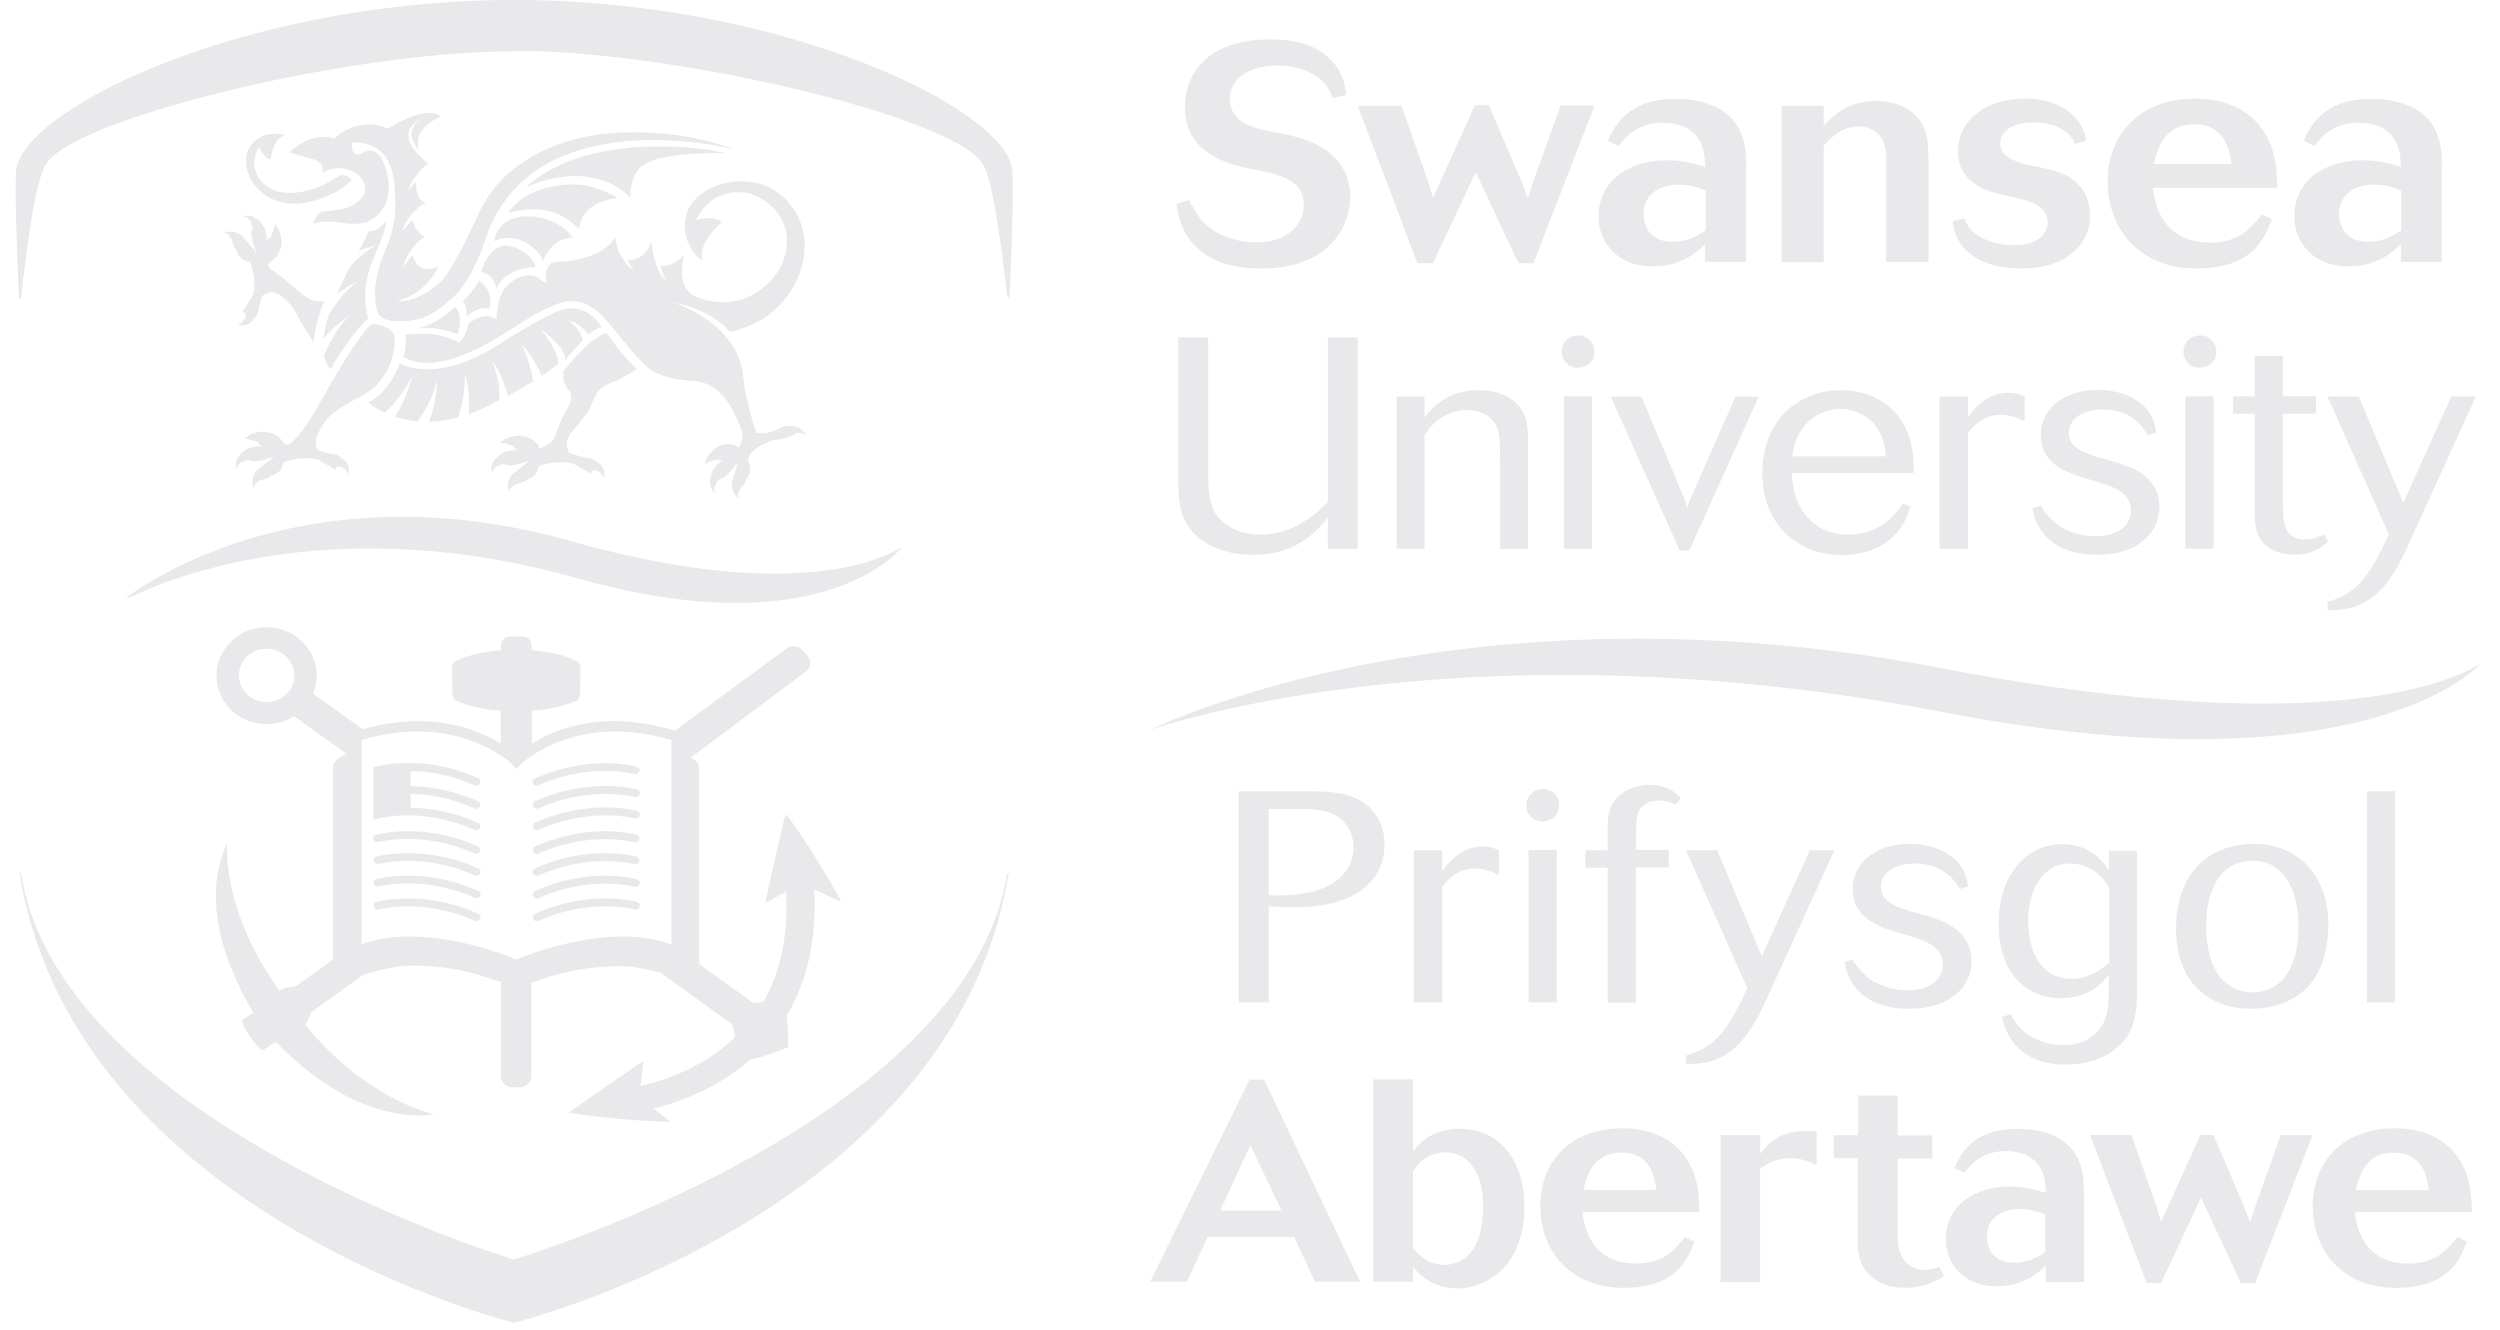 <?xml version="1.0" encoding="UTF-8"?>
<svg xmlns="http://www.w3.org/2000/svg" fill="none" viewBox="0 0 109 58">
  <g clip-path="url(#a)">
    <path fill="#E9E9EB" d="M36.68 39.321c-.692-1.35-2.053-3.39-2.4-3.818l-.07.162c-.013.023-.634 2.641-.837 3.703.168-.081.442-.231.68-.37l.216-.115.012.15c.071 1.788-.251 3.345-.991 4.625l-.012.023a4.516 4.516 0 0 1-.418.058l-2.375-1.707v-8.536a.447.447 0 0 0-.12-.288 1.38 1.38 0 0 0-.239-.184l5.002-3.738a.476.476 0 0 0 .072-.703l-.215-.243a.515.515 0 0 0-.68-.069l-4.883 3.587c-.49-.15-1.504-.415-2.614-.415-1.373 0-2.579.335-3.618.98v-1.441a5.706 5.706 0 0 0 1.91-.415.304.304 0 0 0 .191-.289l.024-1.142a.332.332 0 0 0-.167-.3c-.274-.15-.895-.403-1.97-.484v-.22a.39.39 0 0 0-.393-.38h-.55a.39.39 0 0 0-.394.38v.22c-1.062.08-1.695.334-1.97.484a.332.332 0 0 0-.166.3l.023 1.142c0 .127.084.242.191.289.717.288 1.421.392 1.91.415v1.442c-1.038-.646-2.244-.98-3.617-.98-.967 0-1.862.195-2.4.345l-2.16-1.545a2.14 2.14 0 0 0 .155-.785c0-1.165-.979-2.11-2.184-2.11-1.206 0-2.185.945-2.185 2.11s.979 2.111 2.185 2.111c.441 0 .847-.127 1.193-.346l2.304 1.65c-.214.08-.37.207-.477.3a.393.393 0 0 0-.12.288v8.374l-1.647 1.176c-.263.012-.525.07-.692.185-1.313-1.834-2.364-4.199-2.28-6.448-1.11 2.388-.156 5.237 1.146 7.405l-.478.312c-.06.046.048.3.239.588l.203.288c.19.289.406.485.465.439l.55-.358c1.754 1.823 4.261 3.484 6.912 3.172-2.269-.634-4.215-2.168-5.647-3.933.131-.104.19-.346.274-.53l2.269-1.627c.656-.208 1.456-.404 2.137-.404 1.062 0 2.077.15 2.912.415 0 0 .012.012.036.012l.92.288v4.095c0 .277.226.496.513.496h.298c.287 0 .514-.22.514-.496V42.84l.919-.288a.054.054 0 0 0 .036-.012c.835-.253 1.85-.415 2.912-.415.55 0 1.194.127 1.767.289l3.14 2.26c.048.185.084.37.107.554-1.313 1.246-2.889 1.823-3.987 2.088l-.131.034.012-.138c.024-.185.035-.37.06-.53.023-.15.035-.312.047-.416-.907.588-3.08 2.123-3.092 2.134l-.131.115c.573.116 2.913.381 4.405.393-.167-.127-.394-.312-.585-.462l-.143-.115.179-.046c1.11-.3 2.674-.9 4.023-2.076.692-.15 1.66-.554 1.66-.554s0-.75-.06-1.384c.883-1.477 1.289-3.276 1.205-5.34l-.012-.162.156.08c.262.127.74.346 1.026.473Zm-25.057-8.708c-.669 0-1.206-.52-1.206-1.165 0-.646.537-1.165 1.206-1.165.668 0 1.205.519 1.205 1.165.012.646-.537 1.165-1.205 1.165Zm17.632 10.565c-.597-.23-1.301-.346-2.09-.346-1.814 0-3.616.6-4.369.889-.13.057-.382.15-.286.115 0 0-.06-.023-.275-.115-.752-.289-2.566-.889-4.38-.889-.789 0-1.493.116-2.09.346v-8.904a8.26 8.26 0 0 1 2.471-.38c1.528 0 2.973.507 4.047 1.372l.239.265.239-.265c1.074-.865 2.518-1.373 4.047-1.373 1.17 0 2.113.265 2.47.38v8.905h-.023Zm-6.029-7.151a.159.159 0 0 0 .012.127l.012.023c.024.046.084.08.143.08.024 0 .048 0 .072-.01a7.207 7.207 0 0 1 2.913-.635c.442 0 .883.046 1.301.138h.036a.164.164 0 0 0 .155-.115l.012-.023a.13.13 0 0 0-.024-.116.185.185 0 0 0-.095-.069 6.239 6.239 0 0 0-1.397-.15 7.528 7.528 0 0 0-3.044.67c-.048 0-.084.034-.096.08Zm.036 1.153c.024.047.084.081.143.081.024 0 .048 0 .072-.011a7.154 7.154 0 0 1 2.913-.635c.441 0 .883.046 1.301.139h.036a.164.164 0 0 0 .155-.116l.012-.023c.012-.046 0-.08-.024-.127a.174.174 0 0 0-.107-.069 6.233 6.233 0 0 0-1.397-.15 7.528 7.528 0 0 0-3.044.67.207.207 0 0 0-.084.092.162.162 0 0 0 .012.126l.012.023Zm4.5.173a6.233 6.233 0 0 0-1.396-.15 7.528 7.528 0 0 0-3.044.67.207.207 0 0 0-.084.092.158.158 0 0 0 .012.127l.012.023c.024.046.084.08.143.08.024 0 .048 0 .072-.011a7.209 7.209 0 0 1 2.913-.634c.441 0 .883.046 1.301.138h.036a.164.164 0 0 0 .155-.115l.012-.023c.012-.047 0-.081-.012-.116a.312.312 0 0 0-.12-.08Zm-4.512 1.8c.024.046.084.08.143.08.024 0 .048 0 .072-.01a7.152 7.152 0 0 1 2.913-.635c.442 0 .883.046 1.301.138h.036a.164.164 0 0 0 .155-.115l.012-.023c.012-.047 0-.081-.024-.127a.185.185 0 0 0-.095-.07 6.239 6.239 0 0 0-1.397-.15 7.528 7.528 0 0 0-3.044.67.207.207 0 0 0-.084.092.132.132 0 0 0 .012.115v.035Zm4.5.196a6.24 6.24 0 0 0-1.396-.15 7.527 7.527 0 0 0-3.044.669.208.208 0 0 0-.084.092.158.158 0 0 0 .012.127l.012.023c.024.046.084.081.143.081.024 0 .048 0 .072-.012a7.152 7.152 0 0 1 2.913-.634c.442 0 .883.046 1.301.138h.036a.164.164 0 0 0 .155-.115l.012-.023a.13.13 0 0 0-.024-.115.151.151 0 0 0-.107-.081Zm.013.98a6.239 6.239 0 0 0-1.397-.15 7.528 7.528 0 0 0-3.044.67.207.207 0 0 0-.084.092.162.162 0 0 0 .012.127l.012.023c.024.046.084.08.143.08.024 0 .048 0 .072-.011a7.207 7.207 0 0 1 2.913-.634c.441 0 .883.046 1.301.138h.036a.164.164 0 0 0 .155-.116l.012-.023a.13.13 0 0 0-.024-.115.22.22 0 0 0-.107-.08Zm0 .992a6.239 6.239 0 0 0-1.397-.15 7.528 7.528 0 0 0-3.044.67.207.207 0 0 0-.084.092c-.012.046-.012.08.024.15.024.046.084.08.143.08.024 0 .048 0 .072-.011a7.207 7.207 0 0 1 2.913-.635c.441 0 .883.047 1.301.139h.036a.164.164 0 0 0 .155-.115l.012-.024a.156.156 0 0 0-.024-.126.283.283 0 0 0-.107-.07Zm-6.912-2.41a7.335 7.335 0 0 0-3.045-.67c-.477 0-.943.047-1.396.15a.174.174 0 0 0-.108.07c-.024.034-.024.08-.024.115l.012.023c.024.07.084.116.155.116h.036c.418-.093.86-.139 1.301-.139 1.385 0 2.495.45 2.913.635a.155.155 0 0 0 .072.011c.06 0 .107-.035.143-.08l.012-.024c.024-.034.024-.08.012-.127a.27.27 0 0 0-.083-.08Zm0 .957a7.388 7.388 0 0 0-3.045-.669c-.477 0-.943.046-1.396.15a.175.175 0 0 0-.108.07.132.132 0 0 0-.012.114l.012.024c.024.069.084.115.155.115h.036a6.07 6.07 0 0 1 1.302-.139c1.384 0 2.494.45 2.912.635.024.011.048.011.072.011.06 0 .107-.034.143-.08l.012-.023c.024-.035.024-.081.012-.127-.024-.035-.06-.058-.095-.081Zm0 .98a7.388 7.388 0 0 0-3.045-.669c-.477 0-.943.047-1.396.15-.048.012-.084.035-.096.07-.024.034-.024.08-.024.115l.012.023c.024.07.084.115.155.115h.036a5.996 5.996 0 0 1 1.302-.138c1.372 0 2.494.45 2.912.634a.155.155 0 0 0 .072.012c.06 0 .107-.035.143-.08l.012-.024a.132.132 0 0 0 .012-.115.359.359 0 0 0-.095-.093Zm0 .992a7.388 7.388 0 0 0-3.045-.669c-.477 0-.943.047-1.396.15a.185.185 0 0 0-.096.07c-.024.034-.024.08-.024.126l.012.023c.024.07.084.116.155.116h.036a5.996 5.996 0 0 1 1.302-.139c1.372 0 2.494.45 2.912.635a.155.155 0 0 0 .072.011c.06 0 .107-.034.143-.08l.012-.023c.024-.035.024-.081.012-.127a.359.359 0 0 0-.095-.093Zm-4.047-4.21a5.51 5.51 0 0 1 .979-.08c1.372 0 2.494.45 2.912.634a.155.155 0 0 0 .072.012c.06 0 .107-.035.143-.081l.012-.023a.132.132 0 0 0 .012-.116.134.134 0 0 0-.083-.092 7.522 7.522 0 0 0-2.95-.669v-.6a7.268 7.268 0 0 1 2.794.635.155.155 0 0 0 .072.011c.06 0 .107-.034.143-.08l.012-.024c.024-.034.024-.08.012-.126a.133.133 0 0 0-.083-.093 7.9 7.9 0 0 0-2.95-.669v-.657a7.268 7.268 0 0 1 2.794.634.155.155 0 0 0 .072.012c.06 0 .107-.035.143-.081l.012-.023c.024-.035.024-.08.012-.127-.012-.046-.048-.07-.083-.092a7.388 7.388 0 0 0-3.045-.67c-.477 0-.943.047-1.396.15l-.132.058v2.261l.526-.104Zm9.657-21.108c-.692.138-1.707 1.43-1.886 1.661-.048.38.012.542.215.819.215.288.096.565-.107.9a8.783 8.783 0 0 0-.538 1.257 1.511 1.511 0 0 1-.62.404c-.048-.023-.06-.15-.06-.15-.334-.473-.943-.416-.943-.416-.657.104-.68.312-.68.312.143-.012.56.15.56.15 0 .092.18.184.18.184-.394-.069-.729.15-.729.15-.609.404-.394.854-.394.854 0-.346.526-.427.526-.427.227.208 1.122-.15 1.122-.15l-.788.623c-.299.38-.12.761-.12.761.012-.277.406-.38.406-.38.263-.023.359-.162.359-.162.489-.104.525-.577.525-.577.74-.3 1.48-.138 1.48-.138.454.254.776.45.776.45l.084-.127c.334-.07.501.323.501.323.12-.53-.31-.704-.31-.704-.18-.196-.502-.184-.502-.184l-.549-.15c0-.012-.167-.058-.167-.07-.048-.126-.12-.288-.096-.426.036-.15.084-.265.144-.37.286-.368.716-.818.86-1.118.154-.312.262-.808.668-1.015.167-.08.382-.162.573-.242 0 0 .012 0 .024-.012.095-.046.19-.092.25-.138.335-.173.55-.323.55-.323a8.805 8.805 0 0 1-1.314-1.569Zm-1.659-.554c.501.127.788.543.836.623.203-.161.417-.288.608-.334 0 0-.537-.877-1.408-.808h-.048c-.442.035-1.241.439-3.056 1.58-2.805 1.777-4.298.808-4.298.808-.525 1.373-1.384 1.707-1.384 1.707s.25.23.728.45l.036-.035c.155-.138.346-.346.525-.576.083-.116.167-.231.25-.335.072-.115.144-.22.191-.311.048-.093.096-.173.12-.231a.543.543 0 0 1 .048-.092s-.012.034-.024.092c-.012.058-.036.15-.06.254-.024.103-.072.23-.12.357-.047.127-.107.266-.166.404-.108.242-.251.461-.359.646.287.092.621.173.991.196.012-.011.024-.035.036-.046.12-.173.275-.404.406-.658l.18-.38c.047-.127.095-.242.118-.346.036-.104.06-.185.072-.254a.826.826 0 0 1 .024-.092v.104c0 .057 0 .15-.012.265-.012.104-.024.23-.048.369-.024.138-.047.277-.083.427-.06.23-.132.45-.203.634.382-.011.811-.07 1.265-.184.012-.024.012-.035.024-.07.072-.196.143-.461.191-.738.024-.138.048-.277.06-.415.012-.127.024-.254.024-.358v-.357s.012.034.024.092c.023.058.047.15.06.254.023.104.047.23.059.369.024.138.036.277.036.427.012.219.012.45 0 .646.298-.104.62-.243.955-.416.131-.069.262-.138.382-.196 0-.184-.012-.392-.036-.611a2.198 2.198 0 0 0-.072-.404 2.614 2.614 0 0 0-.095-.357c-.036-.104-.06-.185-.084-.243-.024-.057-.036-.092-.036-.092s.024.035.06.08c.036.059.084.128.143.232.06.092.12.207.168.334.06.127.119.265.167.404.06.161.107.323.155.473.394-.22.764-.427 1.086-.635a4.328 4.328 0 0 0-.143-.68c-.036-.127-.084-.254-.12-.37a15.3 15.3 0 0 0-.13-.31c-.049-.093-.084-.174-.108-.22-.024-.058-.048-.08-.048-.08s.024.022.06.069c.036.046.095.103.167.184.072.08.143.173.215.288.071.104.155.231.215.346.107.185.19.37.274.543.203-.139.382-.266.537-.393l.168-.126s.023-.197-.048-.37a3.093 3.093 0 0 0-.132-.288c-.06-.115-.13-.23-.19-.346-.072-.104-.132-.208-.192-.288-.06-.081-.119-.15-.155-.196a.715.715 0 0 0-.06-.07s.024.024.072.058a4.582 4.582 0 0 1 .466.404c.095.092.19.196.286.3.012.011.024.034.036.046 0 0 .25.3.239.588 0 0 .346-.461.764-.865-.132-.6-.68-.888-.609-.877Zm-12.296-5.11c.943.15 2.292-.426 2.83-1.014-.084-.162-.347-.22-.502-.208-.716.519-2.245 1.176-3.235.461 0 0-.92-.657-.299-1.718 0 0 .18.542.502.576 0 0 .071-.888.62-1.06 0 0-.764-.278-1.373.31-.74.727-.19 2.4 1.457 2.654Zm5.718 5.468c.872-.139 1.731.254 1.731.254.275-.923-.12-1.2-.12-1.2-.81.784-1.61.946-1.61.946Zm3.128-.854s.203-.83-.466-1.222c0 0-.358.588-.716.876 0 0 .263.346.155.67.012 0 .573-.497 1.027-.324Zm2.316-2.041s.286-1.061 1.313-1.061c0 0-.573-.912-1.946-.935-1.385-.023-1.48 1.05-1.48 1.05v.035c0-.012.8-.439 1.623.23 0 .012.442.3.49.68Zm-8.297 1.015c-.084.069-.167.161-.263.254a2.363 2.363 0 0 0-.274.311c-.18.22-.334.45-.442.623a.46.46 0 0 0-.06.104c0 .011-.012.023-.012.034-.107.335-.178.68-.214.992.071-.092.155-.173.238-.265l.31-.3c.108-.092.204-.173.3-.23.083-.07.166-.116.214-.15.048-.035.084-.058.084-.058l-.072.069c-.048.046-.107.104-.179.196-.072.08-.143.173-.227.288-.083.104-.155.22-.227.346a4.527 4.527 0 0 0-.346.681.934.934 0 0 0-.072.184c.048.22.144.416.299.566 0-.012.048-.104.131-.243.18-.31.382-.61.597-.9.322-.472.764-.98.908-1.049 0 0-.31-.957-.012-1.938.13-.623.716-1.638.787-2.318-.19.23-.346.392-.787.45l-.084.23-.334.623c.167-.069.334-.127.465-.161.072-.023.143-.035.191-.046.048-.012.072-.012.072-.012s-.024.012-.06.035a1.666 1.666 0 0 1-.167.092 3.45 3.45 0 0 0-.454.346 3.733 3.733 0 0 0-.382.392c-.011.023-.023.035-.035.046-.048.093-.108.185-.156.3-.095.173-.19.37-.286.588-.048.104-.096.197-.131.3a5.65 5.65 0 0 1 .322-.23c.12-.081.227-.139.322-.196.096-.058.18-.093.239-.116.06-.023.095-.046.095-.046s-.023.023-.083.058a.937.937 0 0 0-.215.15Zm12.117-3.818c-.012-.53.12-1.142.561-1.43.967-.635 3.593-.508 3.593-.508-.549-.208-5.945-1.061-8.726 1.488 0 0 2.555-1.292 4.393.277.06.034.12.127.18.173Zm-.55 0s-.668-.404-1.432-.542c-.955-.173-2.674.127-3.342 1.2 1.719-.474 2.59.207 3.08.703.131-1.2 1.444-1.315 1.695-1.361Zm-5.3 3.968c.454-.992 1.708-.946 1.708-.946 0-.185-.358-.75-1.134-.923-.86-.196-1.242 1.13-1.242 1.13.609.104.669.739.669.739Zm-5.384 1.545c-.179.046-.322.277-.322.277-.49.623-.8 1.107-1.265 1.903-.585.912-1.158 2.238-1.91 2.93-.072.058-.096.104-.203.139-.108.034-.239-.15-.239-.15-.334-.473-.943-.416-.943-.416-.657.104-.68.312-.68.312.143-.012.572.15.572.15 0 .092.18.184.18.184-.395-.069-.729.15-.729.15-.609.404-.394.854-.394.854 0-.346.526-.427.526-.427.226.208 1.122-.15 1.122-.15l-.788.623c-.299.38-.12.761-.12.761.012-.277.406-.38.406-.38.263-.023.358-.162.358-.162.49-.104.526-.577.526-.577.74-.3 1.48-.138 1.48-.138.454.254.776.45.776.45l.084-.127c.334-.07.501.323.501.323.12-.53-.31-.704-.31-.704-.18-.196-.502-.184-.502-.184l-.501-.139a1.712 1.712 0 0 1-.108-.207c-.06-.427.263-.83.478-1.165.656-.692 1.683-.97 2.16-1.477.43-.461.848-1.188.789-2.11-.036-.393-.765-.589-.944-.543Zm-5.36-2.722c.31.715.144 1.43.144 1.43-.263.439-.466.75-.466.75l.131.081c.072.323-.334.485-.334.485.55.115.728-.3.728-.3.203-.174.191-.485.191-.485l.144-.484c.06-.035.13-.07.214-.104.275-.139.502.023.669.161.06.058.131.116.191.173.37.323.525.82.788 1.2l.382.6c.024-.358.107-.761.227-1.154.071-.207.143-.427.226-.634h-.37c-.441-.115-.8-.508-1.217-.854a9.69 9.69 0 0 0-.693-.519c-.071-.046-.107-.057-.155-.161-.036-.104.155-.23.155-.23.49-.324.43-.912.43-.912-.107-.635-.322-.658-.322-.658.012.139-.155.554-.155.554-.096 0-.191.162-.191.162.071-.381-.156-.704-.156-.704-.417-.588-.871-.38-.871-.38.358 0 .442.507.442.507-.215.219.155 1.084.155 1.084l-.645-.761c-.394-.289-.788-.116-.788-.116.287.012.394.393.394.393.024.253.167.346.167.346.084.496.585.53.585.53Zm8.787 1.604c.692-.554 1.265-1.904 1.432-2.446 1.982-6.355 10.888-4.072 10.888-4.072-2.746-1.026-5.504-.68-5.504-.68s-4.118.196-5.623 3.483c-.907 1.961-1.36 2.642-1.551 2.861-1.051 1.073-2.03.969-2.03.969a2.848 2.848 0 0 0 1.66-1.211s.13-.208.143-.277c-.084.011-.323.08-.43.08-.322.012-.597-.242-.669-.6-.238.243-.405.52-.405.52.035-.335.286-.704.477-.923.048-.058.096-.127.155-.173.024-.023.036-.046.036-.046.131-.104.25-.185.25-.185s-.477-.265-.5-.75c-.263.231-.466.52-.466.52.06-.37.394-.75.597-.946.167-.22.441-.288.441-.288s-.501-.104-.43-.946c-.202.207-.346.403-.346.403.048-.3.287-.61.478-.819.155-.253.406-.346.406-.346-.048-.034-.096-.069-.132-.115-.047-.046-.119-.092-.179-.161a2.743 2.743 0 0 1-.298-.323 1.432 1.432 0 0 1-.239-.439.93.93 0 0 1-.036-.253c0-.093.036-.173.072-.243a.557.557 0 0 1 .143-.184c.048-.058.108-.092.155-.139.108-.069.203-.115.275-.15.072-.034.107-.046.107-.046s-.035.023-.107.058c-.06.035-.107.058-.203.138a.538.538 0 0 0-.143.139c-.048.046-.084.115-.12.184a.722.722 0 0 0-.047.22c0 .08.012.15.047.23.084.196.156.358.287.496-.06-.161-.06-.3-.036-.496.06-.6.967-.98.967-.98s-.107-.127-.334-.15c0 0-.633-.162-1.97.68-.668-.369-1.671-.196-2.328.427 0 0-.86-.392-1.958.6l1.087.311c.322.162.382.208.37.589.49-.3.92-.243 1.29-.081.214.104.68.404.524 1.003-.047.081-.107.162-.167.231-.43.45-1.11.473-1.647.53-.18.024-.358.358-.442.531l.155-.034c.836-.231 1.48.242 2.304-.081.657-.38.86-.82.86-1.592-.096-1.142-.525-1.43-.692-1.476-.347-.081-.562.265-.753.15-.226-.139-.143-.485-.143-.485.227-.092.68.046.86.116.238.115.871.415.979 1.73.047.403.035.703.035 1.188-.13 1.43-.752 1.845-.883 3.391.024.877.107 1.027.298 1.177.347.265 1.469.196 1.982-.07.394-.184.752-.45 1.05-.75Zm14.755 5.56c-.25-.07-.502.126-.502.126l-.513.185c-.024.023-.394-.035-.43-.012-.095-.22-.19-.53-.334-1.107-.024-.081-.036-.173-.06-.265l-.119-.485-.107-.888s-.012-.023-.024-.058c-.155-.703-.442-1.05-.466-1.084-.8-1.246-2.495-1.8-2.507-1.8.072.012 1.552.243 2.46 1.28a4.696 4.696 0 0 0 1.23-.46c1.754-.946 2.769-3.438 1.348-5.156-1.397-1.684-4.214-.923-4.512.61-.251 1.247.728 1.904.728 1.904-.239-.796.835-1.672.835-1.672-.298-.358-1.122-.093-1.122-.093.836-1.672 2.4-1.153 2.4-1.153 2.387.888 1.862 3.772-.323 4.568-.716.253-1.444.161-2.089-.081-.943-.462-.49-1.834-.49-1.834s-.453.53-1.026.484c.048.312.227.658.227.658-.322-.242-.477-.888-.477-.888-.156-.358-.132-.958-.191-.773-.084.265-.31.703-.98.761h-.023c.12.242.286.45.286.45-.239-.116-.442-.404-.549-.6-.215-.288-.287-.865-.287-.865-.477.865-1.862 1.05-2.399 1.084-.812-.092-.597.946-.597.946-.286-.15-.358-.346-.728-.357-.167-.012-.513.08-.657.196-.418.242-.752.657-.788 1.741-.405-.311-.811-.127-1.217.162 0 0-.108.565-.418.83-.513-.265-1.075-.369-1.206-.369 0 0-.465-.057-1.146.023 0 0 .096.53-.083.958 1.038.669 2.686-.035 3.593-.531 1.039-.554 2.017-1.35 3.104-1.753.549-.242 1.134-.139 1.587.173.669.45 1.421 1.695 2.22 2.434.049.046.526.669 2.174.738 0 0 .871-.012 1.516.98.024.046.06.093.095.15a5.34 5.34 0 0 1 .513 1.2 1.843 1.843 0 0 1-.071.369c-.024.07-.048.115-.072.161-.012.104-.155-.046-.155-.046-.525-.207-.967.173-.967.173-.454.45-.358.623-.358.623.107-.092.525-.196.525-.196.06.08.24.058.24.058-.347.161-.49.53-.49.53-.251.67.167.912.167.912-.191-.289.167-.646.167-.646.298.034.8-.75.8-.75l-.263.946a.812.812 0 0 0 .334.692c-.155-.242.108-.542.108-.542.19-.173.19-.335.19-.335.323-.346.084-.761.084-.761-.047-.577 1.075-.934 1.075-.934.501-.047.86-.208.86-.208.226-.242.584-.012.584-.012-.262-.484-.704-.392-.704-.392Zm4.87 5.294-.047.011c-.55.346-4.441 2.503-14.338-.288-12.057-3.415-19.41 2.457-19.41 2.457l.095.023c1.086-.542 8.464-4.003 19.578-.865 10.744 3.033 14.123-1.338 14.123-1.338ZM22.404 57.673s19.22-4.74 21.583-19.667l-.083.104c-1.731 10.866-21.5 16.806-21.5 16.806h.011S2.645 48.976.926 38.11l-.083-.104c2.351 14.915 21.571 19.667 21.56 19.667Zm0-55.458c7.294 0 19.327 2.964 20.437 4.936.537.808.98 5.03 1.075 5.78l.095.126s.203-4.29.132-5.594C43.974 4.787 34.162 0 22.402 0h.024C10.668 0 .855 4.787.7 7.486.628 8.789.831 13.08.831 13.08l.095-.127c.084-.75.525-4.971 1.075-5.778 1.098-1.973 13.143-4.937 20.437-4.937m85.75 26.656s-4.787 5.744-23.53 2.146c-21.022-4.038-34.536.795-34.536.795s13.526-6.736 34.549-2.699c18.742 3.6 23.517-.242 23.517-.242ZM50.146 55.885h1.6l.907-1.95h3.773l.907 1.95h1.97l-4.19-8.812h-.633l-4.334 8.812Zm5.73-3.103h-2.674l1.314-2.86 1.36 2.86Zm4 3.103h1.73v-.657c.215.265.8.945 1.923.945 1.289 0 2.936-.98 2.936-3.552 0-1.984-1.05-3.403-2.817-3.403-1.254 0-1.779.657-2.041.992v-3.149h-1.731v8.824Zm1.73-4.798c0-.012.419-.842 1.41-.842.656 0 1.086.357 1.348.876.263.496.299 1.073.299 1.488 0 2.1-1.015 2.538-1.683 2.538-.74 0-1.123-.45-1.373-.738v-3.322Zm11.855 2.849c-.454.565-.931 1.153-2.137 1.153-2.041 0-2.268-1.765-2.328-2.238h5.098c-.012-.703-.024-1.891-.943-2.791-.8-.773-1.839-.865-2.412-.865-2.34 0-3.581 1.523-3.581 3.403 0 1.88 1.253 3.552 3.629 3.552 2.375 0 2.805-1.315 3.092-2.007l-.418-.207Zm-4.429-2.053c.167-.635.43-1.627 1.671-1.627 1.242 0 1.433 1.05 1.516 1.627h-3.187Zm7.712-2.388h-1.731v6.402h1.73v-4.96c.3-.185.681-.439 1.326-.439.477 0 .812.15 1.134.3v-1.453a3.363 3.363 0 0 0-.49-.035c-1.181 0-1.706.658-1.97.992v-.807Zm4.25 0h-1.05v1.003h1.05v3.541c0 .566.06 1.13.549 1.58.501.485 1.194.531 1.504.531.86 0 1.325-.288 1.707-.507l-.203-.404c-.203.058-.382.127-.656.127-.132 0-.645 0-.955-.565-.132-.208-.203-.473-.203-1.015V50.51h1.516v-1.004h-1.516v-1.741h-1.72v1.73h-.023Zm9.86 2.537c0-.588-.011-1.441-.656-2.076-.37-.38-1.098-.738-2.22-.738-1.97 0-2.484 1.096-2.77 1.707l.442.208c.262-.335.728-.946 1.826-.946.49 0 1.23.161 1.54.842.143.311.167.646.18.98-.514-.15-.932-.276-1.565-.276-1.54 0-2.793.83-2.793 2.295 0 1.153.86 2.053 2.196 2.053 1.23 0 1.875-.623 2.161-.911v.727h1.672v-3.865h-.013Zm-1.67 2.561c-.335.208-.753.461-1.362.461-.871 0-1.194-.588-1.194-1.141 0-.808.669-1.2 1.433-1.2.442 0 .776.115 1.11.242v1.638h.012Zm4.404 1.35h.633l1.743-3.726 1.743 3.726h.62l2.496-6.448h-1.385l-1.134 3.183-.191.6c-.144-.334-.155-.404-.287-.703l-1.325-3.092h-.56l-1.72 3.784c-.096-.312-.12-.393-.203-.68l-1.086-3.104h-1.803l2.46 6.46Zm13.55-2.007c-.454.565-.931 1.153-2.137 1.153-2.041 0-2.268-1.765-2.328-2.238h5.098c-.012-.703-.024-1.891-.944-2.791-.799-.773-1.838-.865-2.411-.865-2.34 0-3.581 1.523-3.581 3.403 0 1.88 1.253 3.552 3.629 3.552 2.375 0 2.805-1.315 3.092-2.007l-.418-.207Zm-4.429-2.053c.167-.635.43-1.627 1.671-1.627 1.242 0 1.433 1.05 1.516 1.627h-3.187ZM55.315 39.517c.788.035.86.035 1.146.035 2.794 0 3.904-1.269 3.904-2.734 0-1.176-.704-1.787-1.313-2.041-.537-.231-1.158-.277-2.065-.277h-2.985v9.205h1.313v-4.188Zm0-4.244h1.445c1.158 0 1.576.265 1.862.588.215.242.394.634.394 1.084 0 .796-.513 1.592-1.755 1.915-.8.208-1.564.184-1.946.173v-3.76Zm7.569 3.39c.131-.184.597-.795 1.42-.795.454 0 .836.184 1.051.277v-1.073c-.19-.08-.37-.161-.716-.161-.98 0-1.528.76-1.755 1.072v-.91h-1.242v6.632h1.242v-5.041Zm4.99-1.602h-1.23v6.644h1.23V37.06Zm-1.325-1.938c0 .415.334.692.704.692.227 0 .728-.127.728-.727a.693.693 0 0 0-.704-.68c-.43 0-.728.311-.728.715Zm4.787 2.699h1.42v-.761h-1.42v-.635c0-.577 0-.877.143-1.107.132-.22.418-.415.848-.415.322 0 .549.092.74.173.06-.081.167-.197.215-.277-.143-.162-.513-.577-1.35-.577-.56 0-.966.196-1.217.37-.609.438-.62 1.06-.62 1.66v.82h-.968v.76h.968v5.883h1.23v-5.894h.011Zm7.569-.75-2.09 4.625-1.945-4.625h-1.361l2.674 6.01c-.908 1.984-1.469 2.595-2.674 2.94v.358c1.743.081 2.65-.922 3.474-2.733l2.996-6.575h-1.074Zm6.9 1.58c-.036-.3-.132-.922-.836-1.395-.501-.335-1.158-.462-1.695-.462-1.552 0-2.495.865-2.495 1.973 0 1.28 1.182 1.638 1.874 1.857.74.219 1.098.323 1.361.461.191.092.693.346.693.98 0 .67-.61 1.108-1.54 1.108-.693 0-1.35-.23-1.791-.611a2.809 2.809 0 0 1-.597-.727c-.096.035-.25.08-.358.115.071.312.19.992.907 1.511.537.38 1.218.52 1.886.52.74 0 1.445-.14 1.994-.577.477-.37.752-.889.752-1.511 0-1.408-1.385-1.8-2.077-1.996-.096-.023-.68-.196-.716-.208-.705-.219-1.159-.484-1.159-1.026 0-.588.586-1.015 1.469-1.015 1.277 0 1.755.761 1.982 1.119a2.03 2.03 0 0 1 .346-.116Zm6.148-1.58v.865c-.287-.392-.824-1.13-2.042-1.13-1.444 0-2.77 1.188-2.77 3.472 0 2.099 1.159 3.24 2.687 3.24 1.337 0 1.898-.737 2.113-1.014v.38c0 .935 0 1.558-.49 2.088-.37.416-.93.6-1.492.6-.633 0-1.301-.23-1.743-.623a2.121 2.121 0 0 1-.537-.738l-.394.127c.406 1.869 2.03 2.076 2.758 2.076 1.158 0 1.946-.415 2.4-.865.728-.715.728-1.626.728-2.618v-5.837h-1.218v-.023Zm0 4.914c-.31.242-.86.692-1.648.692-1.325 0-1.874-1.234-1.874-2.503 0-1.5.716-2.526 1.827-2.526.334 0 .692.104 1.002.3.394.242.561.53.705.761v3.276h-.012Zm9.562-1.696c0-2.03-1.241-3.495-3.247-3.495-1.838 0-3.39 1.142-3.39 3.703 0 .611.083 1.903 1.11 2.768.752.611 1.6.715 2.16.715 1.505 0 2.293-.715 2.627-1.13.454-.577.74-1.442.74-2.56Zm-1.301.081c0 2.122-.955 2.895-2.006 2.895-.692 0-1.408-.38-1.743-1.246-.107-.242-.274-.807-.274-1.672 0-1.396.525-2.815 2.03-2.815 1.384-.011 1.993 1.338 1.993 2.838Zm4.214-5.871h-1.23v9.205h1.23V34.5ZM59.195 14.707h-1.301v7.174c-.609.67-1.683 1.43-2.925 1.43-.907 0-1.635-.403-1.958-.9-.238-.368-.334-.876-.334-1.868v-5.836h-1.301v6.401c0 .97.167 1.627.728 2.192.513.519 1.373.888 2.507.888 1.265 0 2.316-.392 3.283-1.626v1.372h1.301v-9.227Zm7.426 4.544c0-.611-.012-1.234-.585-1.742-.132-.103-.585-.495-1.576-.495-1.433 0-2.077.841-2.352 1.2v-.924H60.89v6.633h1.218v-4.937c.478-.773 1.182-1.107 1.85-1.107.406 0 1.146.161 1.35.876.095.358.095.692.095 1.407v3.772h1.218v-4.683Zm2.793-1.972h-1.23v6.644h1.23v-6.644Zm-1.325-1.938a.69.69 0 0 0 .704.692c.227 0 .728-.127.728-.727a.693.693 0 0 0-.704-.68c-.43 0-.728.311-.728.715Zm7.58 1.95-1.957 4.429c-.108.23-.12.311-.144.438-.06-.22-.119-.392-.13-.427l-1.875-4.44h-1.337l3.008 6.712h.418l3.032-6.713H75.67Zm7.76 3.321c.012-.473.06-1.891-1.015-2.837-.537-.473-1.265-.761-2.148-.761-1.85 0-3.427 1.314-3.427 3.621s1.624 3.564 3.439 3.564c2.363 0 2.888-1.66 3.02-2.122-.096-.023-.239-.092-.334-.127-.24.37-.932 1.361-2.388 1.361-.203 0-1.17 0-1.862-.865-.526-.68-.561-1.442-.597-1.822h5.312v-.012Zm-5.288-.715c.19-1.522 1.277-2.065 2.1-2.065.67 0 1.887.393 1.982 2.065h-4.082Zm7.664-1.015c.131-.184.597-.796 1.42-.796.454 0 .836.185 1.05.277V17.29c-.19-.08-.37-.161-.715-.161-.991 0-1.528.761-1.755 1.072v-.91h-1.242v6.632h1.242v-5.04Zm8.201-.023c-.036-.3-.131-.923-.835-1.396-.502-.334-1.159-.461-1.696-.461-1.552 0-2.495.865-2.495 1.972 0 1.28 1.182 1.638 1.874 1.857.74.22 1.099.323 1.361.462.191.092.693.357.693.98 0 .67-.609 1.108-1.54 1.108-.692 0-1.35-.231-1.79-.612a2.81 2.81 0 0 1-.598-.726c-.095.034-.262.08-.37.115.072.311.191.992.907 1.51.538.382 1.218.52 1.887.52.74 0 1.444-.138 1.993-.577.478-.369.752-.888.752-1.51 0-1.408-1.384-1.8-2.077-1.996-.095-.023-.668-.196-.716-.208-.704-.219-1.158-.484-1.158-1.026 0-.589.585-1.015 1.468-1.015 1.278 0 1.755.76 1.982 1.118.096-.034.263-.08.358-.115Zm2.507-1.58h-1.23v6.644h1.23v-6.644ZM95.2 15.34a.69.69 0 0 0 .704.692c.227 0 .728-.127.728-.727a.693.693 0 0 0-.704-.68c-.43 0-.728.311-.728.715Zm4.333 2.7h1.445v-.762h-1.445v-1.765h-1.23v1.765h-.942v.761h.943v4.13c0 .795.06 1.326.609 1.707.203.126.597.311 1.122.311.8 0 1.229-.37 1.48-.577-.06-.092-.131-.219-.191-.311-.227.104-.477.219-.824.219-.967 0-.967-.83-.967-1.684V18.04Zm7.342-.75-2.089 4.625-1.946-4.626h-1.361l2.674 6.01c-.907 1.984-1.468 2.595-2.674 2.941v.358c1.743.08 2.65-.923 3.474-2.734l2.997-6.575h-1.075ZM51.292 8.892c.084.496.203 1.246.884 1.892.919.888 2.268.923 2.77.923.417 0 2.029 0 3.067-1.05a2.99 2.99 0 0 0 .86-2.065c0-.738-.299-1.384-.776-1.81-.633-.612-1.636-.843-2.316-.981-1.05-.196-1.79-.346-2.077-1.038a1.198 1.198 0 0 1-.084-.45c0-.969.98-1.453 2.077-1.453.836 0 1.517.265 1.946.669.25.242.358.461.478.76l.573-.16c-.036-.324-.108-.97-.705-1.558-.835-.842-2.172-.853-2.578-.853-3.152 0-3.749 1.891-3.749 2.93 0 2.156 2.054 2.56 3.152 2.768 1.182.23 2.03.519 2.03 1.534 0 .796-.681 1.615-2.054 1.615-.824 0-1.635-.243-2.232-.796-.358-.346-.538-.704-.717-1.05l-.549.173Zm10.506 2.584h.68l1.862-3.968 1.863 3.968h.656l2.663-6.875h-1.48l-1.219 3.391-.202.635c-.156-.358-.168-.427-.299-.75l-1.409-3.287h-.608l-1.827 4.037c-.095-.335-.12-.415-.215-.715l-1.158-3.3h-1.91l2.603 6.864Zm14.337-4.164c0-.623-.012-1.534-.704-2.215-.394-.403-1.17-.784-2.376-.784-2.089 0-2.65 1.176-2.949 1.822l.466.231c.275-.357.776-1.015 1.946-1.015.525 0 1.313.173 1.635.888.156.335.18.692.191 1.038-.549-.161-.99-.288-1.67-.288-1.636 0-2.974.877-2.974 2.445 0 1.223.908 2.18 2.34 2.18 1.313 0 1.994-.669 2.304-.969v.773h1.78V7.313h.011Zm-1.767 2.734c-.358.23-.8.496-1.444.496-.92 0-1.266-.623-1.266-1.212 0-.865.717-1.28 1.528-1.28.466 0 .824.115 1.182.254v1.742Zm9.706-3.23c0-.577-.036-1.257-.561-1.788-.37-.369-.967-.623-1.696-.623-1.336 0-1.945.692-2.303 1.096v-.888h-1.839v6.817h1.838V6.356c.323-.346.776-.842 1.529-.842.656 0 1.002.415 1.122.795.071.231.071.462.071.692v4.418h1.85V6.817h-.011Zm1.062 2.826c.036.323.12.807.597 1.28.299.289 1.003.785 2.388.785 2.03 0 3.008-1.108 3.008-2.296 0-.577-.215-1.073-.549-1.407-.394-.404-.943-.542-1.325-.634-.263-.07-.525-.116-.788-.173-.62-.162-1.254-.335-1.254-.946 0-.439.406-.911 1.41-.911 1.396 0 1.73.692 1.861.934l.478-.139c-.06-.265-.143-.669-.55-1.084-.44-.438-1.157-.75-2.088-.75-2.054 0-2.96 1.2-2.96 2.296 0 1.234 1.062 1.626 1.336 1.718.322.116.633.185.955.254.895.185 1.35.358 1.552.796a1.2 1.2 0 0 1 .072.335c0 .034 0 .669-.776.9-.239.08-.466.091-.693.091-.776 0-1.432-.253-1.814-.622-.191-.185-.275-.37-.358-.542l-.502.115Zm13.478-.288c-.477.6-.99 1.222-2.268 1.222-2.173 0-2.412-1.88-2.483-2.387h5.42c-.012-.75-.024-2.007-1.003-2.965-.86-.83-1.958-.923-2.567-.923-2.495 0-3.82 1.627-3.82 3.622 0 1.996 1.337 3.784 3.868 3.784 2.53 0 2.985-1.396 3.295-2.146l-.442-.207ZM93.9 7.15c.179-.68.453-1.73 1.778-1.73s1.528 1.12 1.612 1.73H93.9Zm12.57.162c0-.623-.012-1.534-.704-2.215-.406-.403-1.17-.784-2.376-.784-2.089 0-2.65 1.176-2.948 1.822l.465.231c.275-.357.776-1.015 1.946-1.015.525 0 1.313.173 1.636.888.155.335.179.692.191 1.038-.55-.161-.991-.288-1.672-.288-1.635 0-2.972.877-2.972 2.445 0 1.223.907 2.18 2.34 2.18 1.313 0 1.993-.669 2.304-.969v.773h1.778V7.313h.012Zm-1.778 2.734c-.359.23-.8.496-1.445.496-.919 0-1.265-.623-1.265-1.212 0-.865.716-1.28 1.528-1.28.465 0 .823.115 1.182.254v1.742Z"></path>
  </g>
  <defs>
    <clipPath id="a">
      <path fill="#fff" d="M.684 0h107.505v57.673H.684z"></path>
    </clipPath>
  </defs>
</svg>
